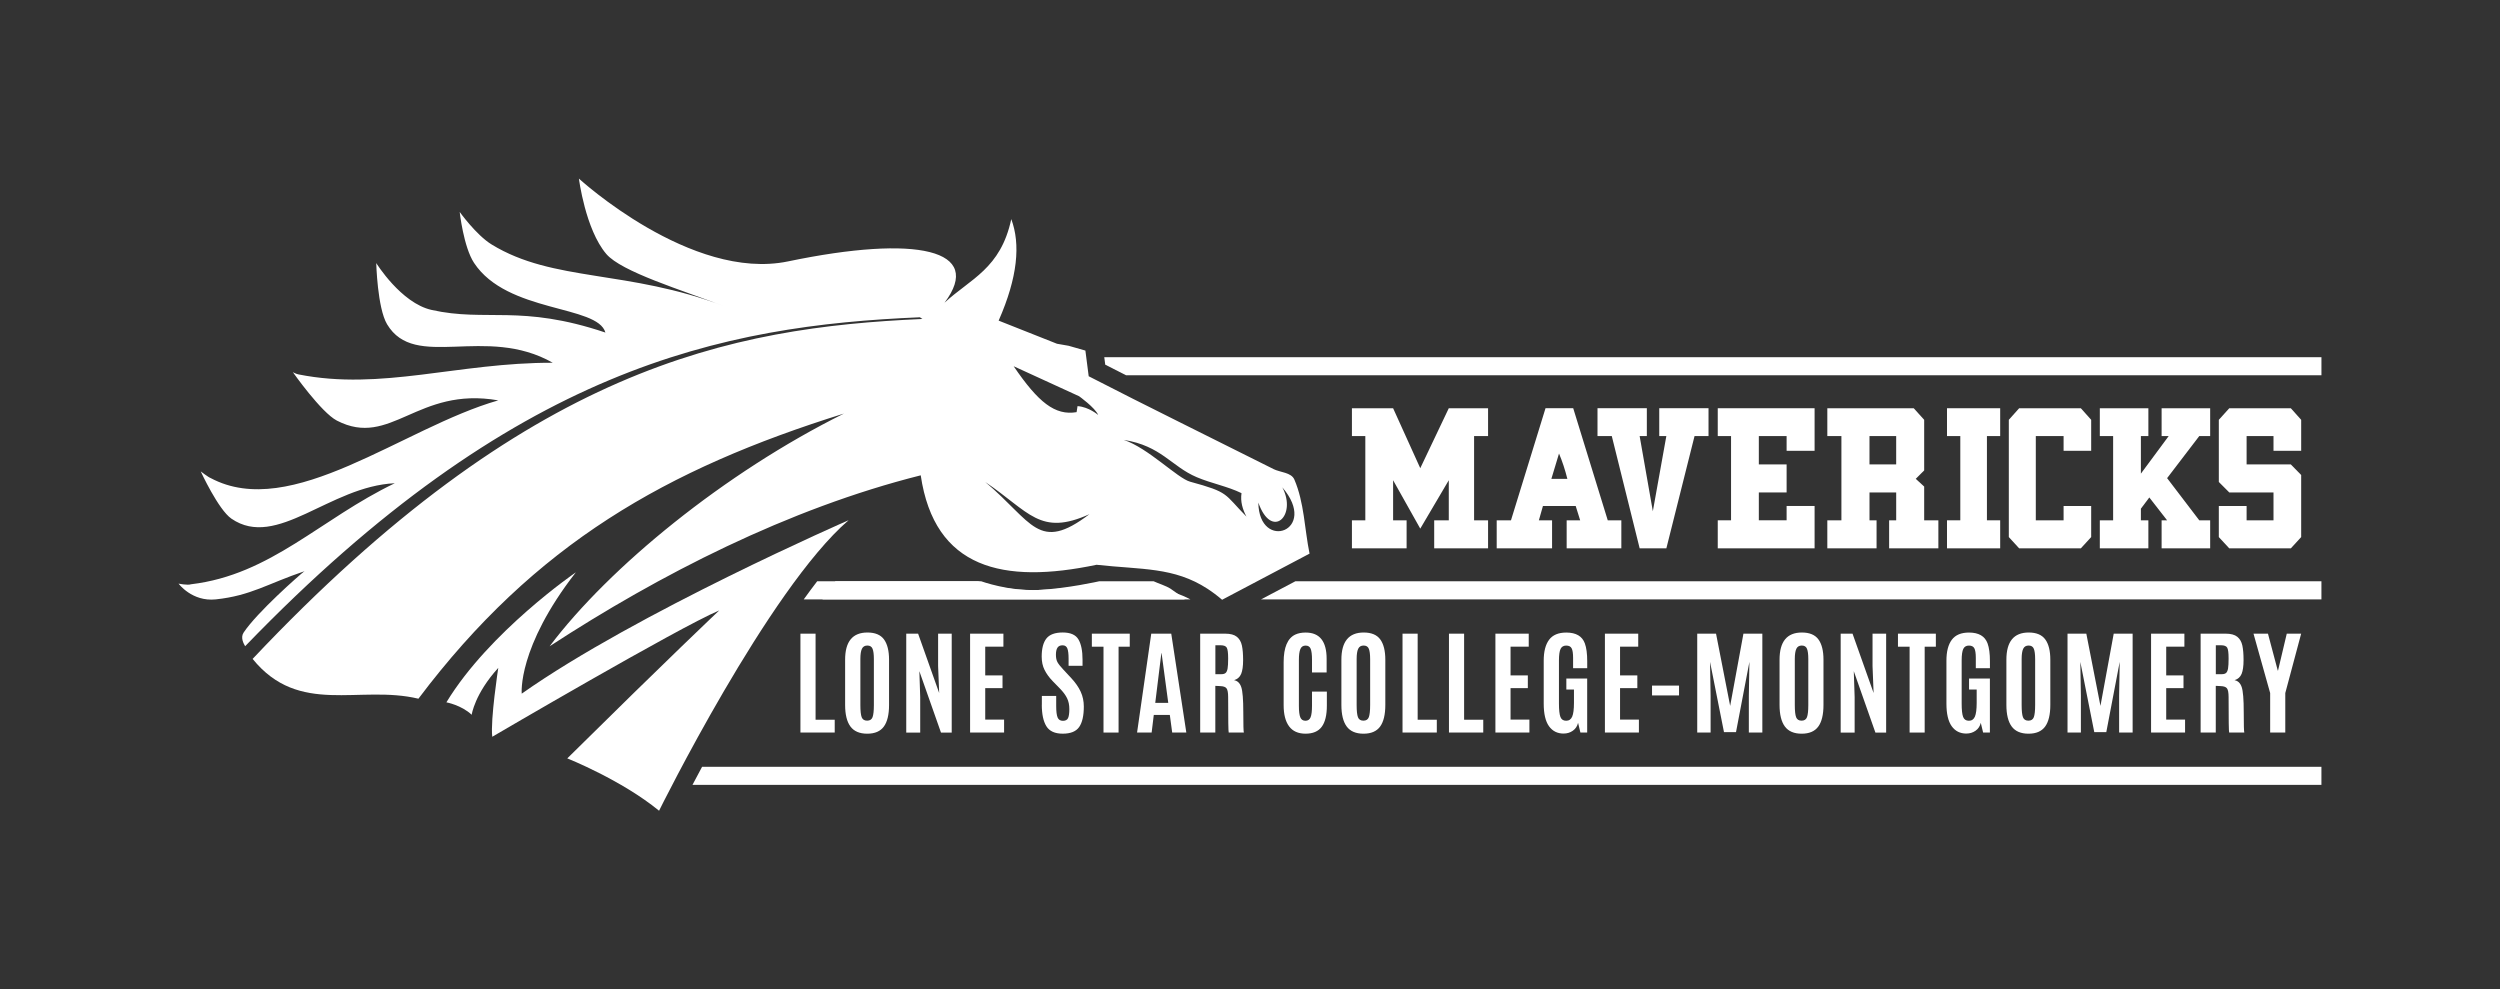 <?xml version="1.0" encoding="UTF-8"?><svg id="Layer_1" xmlns="http://www.w3.org/2000/svg" viewBox="0 0 1400 554"><rect x="0" y="0" width="1400" height="554" fill="#333333" stroke="none"/><defs><style>.cls-1,.cls-2{fill:#fff;}.cls-2{fill-rule:evenodd;}</style></defs><path class="cls-1" d="M725.39,325.52c-6.4,3.38-12.8,6.75-19.2,10.13h593.81v-10.13H725.39Z"/><path class="cls-1" d="M618.39,200.04l.54,4.17c3.9,2,7.79,3.98,11.68,5.95h669.4v-10.13H618.39Z"/><path class="cls-2" d="M713.09,262.63c-37.57-18.88-70.11-34.78-103.42-51.93l-1.85-14.38-9.38-2.68-6.53-1.14-32.67-12.95c10.72-24.36,12.31-42.82,7.07-56.85-5.92,27.82-22.91,33.43-37.39,46.84-.13,.17-.25,.34-.38,.52,.1-.14,.18-.28,.28-.42,.03-.03,.07-.06,.1-.09,22.4-29.77-15.33-38.22-87.61-23.17-54.25,11.29-117.12-46.37-117.12-46.37,0,0,3.61,28.46,15.33,42.21,8.51,9.99,41.98,20.08,66.24,29.34-54.35-20.75-95.82-13.44-130.42-34.64-8.66-5.3-17.91-18.24-17.91-18.24,0,0,2.15,19.61,8.03,28.53,18.61,28.22,69.21,23.43,73.57,39.02-47.47-15.97-66.76-5.79-97.38-12.68-17.09-3.84-30.95-26.23-30.95-26.23,0,0,.64,25.18,6.07,34.27,15.65,26.19,55.01,.11,92.79,21.55-53.2-.14-95.87,15.83-142.49,6.51-1.36-.27-3.07-1.25-3.07-1.25,0,0,15.88,22.59,24.65,27.13,30.19,15.63,45.01-19.28,90.38-11.32-53.36,15.24-115.85,67.67-161.07,43.5-1.18-.38-5.55-3.73-5.55-3.73,0,0,9.86,21.44,17.19,26.47,25.45,17.47,55.02-18.2,91.49-19.84-41.51,19.89-69.32,51.24-114.04,56.57-2.05,.7-7.05-.36-7.05-.36,0,0,7.5,10.25,20.86,8.83,19.69-2.1,28.97-8.78,49.58-15.75,.32-.25,.4-.28,.2-.07-.07,.02-.13,.04-.2,.07-2.94,2.28-26.3,22.82-33.99,34.3-1.92,2.86,0,6.24,.83,7.68,150.92-156.43,266.81-179.47,377.87-184.21l1.39,.95c-107.87,4.84-220.77,26.84-375.07,190.36,26.05,32.16,59.72,14.36,92.85,22.29,65.32-86.7,138.95-128.67,238.29-159.68-66.8,33.18-131.4,85.93-164.81,130.32,61.54-40.14,133.65-77.09,207.81-95.73,7.73,52.33,46.12,61.1,98.45,50.09,25.27,2.79,43.26,1.18,62.14,13.44,2.7,1.76,5.42,3.79,8.18,6.16,16.32-8.61,32.64-17.22,48.97-25.84-2.83-13.82-2.93-28.51-8.5-41.48-1.74-4.05-7.87-3.95-11.76-5.9Zm-161.34,7.3c24.71,16.72,30.62,30.55,58.34,18.01-28.67,21.8-31.78,4.32-58.34-18.01Zm51.67-42.5l-.53,3.38c-12.06,2.02-21.44-5.44-35.25-25.72l36.64,16.8s8.94,6.37,10.7,10.51c0,0-5.19-4.53-11.56-4.97Zm94.58,61.87c-12.78-12.97-9.36-13.5-31.52-19.54-7.1-1.93-23.6-18.97-37.2-23.41,20.99,3.26,26.63,14.83,40.89,20.88,8.34,3.53,17.12,5.07,25.07,8.94-.69,4.74,.59,9.04,2.76,13.13Zm6.66-7.84c7.49,21.16,21.88,7.24,13.43-8.54,20.87,24.34-13.02,36.33-13.43,8.54Z"/><path class="cls-1" d="M450.1,335.65h216.51c-11.24-5.98-22.65-6.87-37.8-8.05-4.54-.35-9.22-.71-14.26-1.24-13.41,2.74-25.17,4.07-35.91,4.07-11.59,0-21.91-1.65-30.89-4.91h-90.13c-2.5,3.25-5.01,6.63-7.52,10.13Z"/><path class="cls-1" d="M393.18,429.39c-1.96,3.64-3.76,7.04-5.39,10.13h912.21v-10.13H393.18Z"/><path class="cls-2" d="M475.23,291.31s-119.05,51.97-183.06,97.14c0,0-2.55-25.75,30.3-67.94,0,0-48.48,33.22-72.49,72.8,0,0,8.4,1.53,14.16,6.96,0,0,1.66-11.74,14.89-26.25,0,0-4.5,29.23-3.36,38.57,0,0,104.33-61.15,127.11-70.76,0,0-28.13,26.52-85.1,82.86,0,0,30.42,12.11,51.4,29.32,0,0,61.31-124.13,106.14-162.69Z"/><g><path class="cls-1" d="M764.58,291.37v-47.17h-7.5v-15.59h23.06l15.21,33.58,15.97-33.58h22v15.59h-7.83v47.17h7.83v15.7h-30.17v-15.7h8.17v-22.44l-15.97,27.1-15.21-27.1v22.44h7.56v15.7h-30.62v-15.7h7.5Z"/><path class="cls-1" d="M881,228.61l19.34,62.76h7.61v15.7h-30.62v-15.7h7.56l-2.5-8.02h-18.34l-2.28,8.02h7.39v15.7h-31.01v-15.7h8l19.34-62.76h15.5Zm-7.95,25.35l-4.28,14.19h8.95c-1.26-5.05-2.82-9.78-4.67-14.19Z"/><path class="cls-1" d="M922.23,228.61v15.59h-4.03l7.39,42.11,7.56-42.11h-3.97v-15.59h27.59v15.59h-7.83l-15.78,62.88h-14.95l-15.61-62.88h-8v-15.59h27.64Z"/><path class="cls-1" d="M969.39,291.37v-47.17h-7.45v-15.59h54.23v23.84h-15.67v-8.25h-15.56v15.87h15.56v15.7h-15.56v15.59h15.56v-8.02h15.67v23.73h-54.23v-15.7h7.45Z"/><path class="cls-1" d="M1031.19,291.37v-47.17h-7.89v-15.59h48.39l5.85,6.48v28.35l-4.72,4.71,4.72,4.32v18.9h7.95v15.7h-27.58v-15.7h3.96v-15.59h-14.95v15.59h3.96v15.7h-27.58v-15.7h7.89Zm30.67-47.17h-14.95v15.87h14.95v-15.87Z"/><path class="cls-1" d="M1090.32,291.37h7.45v-47.17h-7.45v-15.59h29.78v15.59h-7.42v47.17h7.42v15.7h-29.78v-15.7Z"/><path class="cls-1" d="M1124.94,235.09l5.79-6.48h34.54l5.79,6.48v17.36h-15.45v-8.25h-15.56v47.17h15.56v-8.02h15.45v17.41l-5.79,6.31h-34.54l-5.79-6.31v-65.67Z"/><path class="cls-1" d="M1183.35,291.37v-47.17h-7.45v-15.59h27.19v15.59h-4.19v21.03l15.56-21.03h-3.96v-15.59h27.19v15.59h-6.11l-18,23.56,18,23.61h6.11v15.7h-27.19v-15.7h3.07l-9.95-12.79-4.72,6.28v6.51h4.19v15.7h-27.19v-15.7h7.45Z"/><path class="cls-1" d="M1258.1,283.35v8.02h15.06v-15.59h-24.77l-5.85-5.86v-34.82l5.85-6.48h34.48l5.79,6.48v17.36h-15.5v-8.25h-15.06v15.87h24.77l5.79,5.92v34.77l-5.79,6.31h-34.48l-5.85-6.31v-17.41h15.56Z"/></g><g><path class="cls-1" d="M448.24,410.23v-55.38h8.48v48.2h10.72v7.17h-19.2Z"/><path class="cls-1" d="M494.96,406.87c-1.94,2.66-5.04,4-9.31,4s-7.4-1.34-9.39-4.01c-1.99-2.68-2.99-6.71-2.99-12.1v-25.33c0-10.15,4.16-15.23,12.49-15.23,4.3,0,7.4,1.29,9.28,3.87s2.83,6.37,2.83,11.36v25.33c0,5.41-.97,9.45-2.91,12.11Zm-12.41-5.22c.49,1.28,1.51,1.92,3.05,1.92s2.55-.66,3.04-1.97c.48-1.31,.73-3.56,.73-6.75v-25.8c0-2.62-.25-4.53-.74-5.74-.49-1.21-1.47-1.81-2.91-1.81s-2.46,.6-3.04,1.81c-.58,1.21-.87,3.11-.87,5.71v25.83c0,3.25,.25,5.52,.74,6.8Z"/><path class="cls-1" d="M507.5,410.23v-55.38h6.64l11.8,33.23-.6-15.1v-18.12h7.62v55.38h-6.01l-12.11-34.39,.48,14.54v19.85h-7.81Z"/><path class="cls-1" d="M543.25,410.23v-55.38h18.66v7.27h-10.18v16.11h9.68v7.11h-9.68v17.62h10.56v7.27h-19.04Z"/><path class="cls-1" d="M583.44,394.66v-4.94h8.03v5.57c0,3.08,.26,5.25,.79,6.5,.53,1.25,1.52,1.87,2.97,1.87s2.42-.51,2.89-1.54c.47-1.03,.71-2.71,.71-5.03s-.42-4.36-1.27-6.09c-.84-1.73-2.18-3.54-4.02-5.43l-4.11-4.22c-1.92-1.99-3.41-4.06-4.48-6.2-1.07-2.14-1.6-4.61-1.6-7.43,0-4.57,.89-7.97,2.66-10.19,1.77-2.22,4.82-3.34,9.14-3.34s7.25,1.3,8.78,3.89c1.53,2.59,2.29,6.37,2.29,11.34v3.43h-7.81v-3.96c0-2.68-.23-4.61-.7-5.77-.46-1.16-1.35-1.75-2.67-1.75s-2.27,.44-2.85,1.32c-.58,.88-.87,2.2-.87,3.96s.29,3.17,.89,4.22c.59,1.05,1.65,2.39,3.19,4.03l4.59,4.94c2.3,2.48,4.03,4.98,5.2,7.52,1.17,2.54,1.75,5.31,1.75,8.31,0,5.18-.88,9.01-2.62,11.48-1.75,2.48-4.81,3.71-9.19,3.71s-7.42-1.38-9.14-4.14c-1.72-2.76-2.58-6.78-2.58-12.07Z"/><path class="cls-1" d="M617.96,410.23v-48.08h-6.52v-7.3h21.22v7.3h-6.26v48.08h-8.44Z"/><path class="cls-1" d="M636.76,410.23l7.94-55.38h11.2l8.44,55.38h-7.91l-1.33-9.88h-8.98l-1.2,9.88h-8.16Zm17.46-16.64l-3.73-27.81h-.13l-3.42,27.81h7.27Z"/><path class="cls-1" d="M683.3,384.21l-2.72-.13v26.15h-8.48v-55.38h14.01c2.91,0,5.08,.58,6.52,1.75,1.43,1.16,2.38,2.79,2.83,4.88,.45,2.09,.68,4.81,.68,8.18s-.36,5.93-1.08,7.69c-.72,1.76-2.04,2.95-3.98,3.56,1.92,.34,3.26,1.63,4.02,3.87,.76,2.24,1.14,6.92,1.14,14.02s.11,10.91,.32,11.44h-8.48c-.21-.42-.32-7.04-.32-19.85,0-2.45-.3-4.09-.89-4.89-.59-.81-1.78-1.23-3.57-1.28Zm-2.69-6.67h3.38c1.07,0,1.87-.24,2.39-.72,.52-.48,.88-1.31,1.08-2.49s.3-2.97,.3-5.38v-.35c0-3-.25-4.96-.76-5.88-.51-.92-1.68-1.38-3.51-1.38h-2.88v16.2Z"/><path class="cls-1" d="M740.16,407.01c-1.92,2.57-4.93,3.85-9.05,3.85s-7.19-1.37-9.22-4.11c-2.03-2.74-3.05-6.67-3.05-11.81v-24.13c0-8.24,2.17-13.39,6.52-15.45,1.6-.75,3.54-1.13,5.82-1.13,7.82,0,11.73,4.91,11.73,14.72v7.62h-8.19v-7.08c0-2.85-.24-4.89-.73-6.12-.49-1.23-1.43-1.84-2.85-1.84s-2.39,.65-2.94,1.95c-.55,1.3-.82,3.29-.82,5.98v25.86c0,2.98,.26,5.11,.79,6.39,.53,1.28,1.49,1.92,2.88,1.92s2.35-.65,2.88-1.95c.53-1.3,.79-3.45,.79-6.45v-7.93h8.32v7.83c0,5.35-.96,9.31-2.88,11.88Z"/><path class="cls-1" d="M772.87,406.87c-1.94,2.66-5.04,4-9.31,4s-7.4-1.34-9.39-4.01c-1.99-2.68-2.99-6.71-2.99-12.1v-25.33c0-10.15,4.16-15.23,12.49-15.23,4.3,0,7.4,1.29,9.28,3.87s2.83,6.37,2.83,11.36v25.33c0,5.41-.97,9.45-2.91,12.11Zm-12.41-5.22c.49,1.28,1.51,1.92,3.05,1.92s2.55-.66,3.04-1.97c.48-1.31,.73-3.56,.73-6.75v-25.8c0-2.62-.25-4.53-.74-5.74-.49-1.21-1.47-1.81-2.91-1.81s-2.46,.6-3.04,1.81c-.58,1.21-.87,3.11-.87,5.71v25.83c0,3.25,.25,5.52,.74,6.8Z"/><path class="cls-1" d="M785.41,410.23v-55.38h8.48v48.2h10.72v7.17h-19.2Z"/><path class="cls-1" d="M811.42,410.23v-55.38h8.48v48.2h10.72v7.17h-19.2Z"/><path class="cls-1" d="M837.43,410.23v-55.38h18.66v7.27h-10.18v16.11h9.68v7.11h-9.68v17.62h10.56v7.27h-19.04Z"/><path class="cls-1" d="M875.65,410.8c-3.5,0-6.24-1.37-8.21-4.11s-2.96-6.96-2.96-12.66v-24.07c0-5.12,1.01-9.02,3.02-11.7,2.01-2.68,5.21-4.03,9.6-4.03,5.46,0,8.93,2.02,10.41,6.07,.89,2.43,1.33,5.76,1.33,9.97v3.93h-7.91v-5.79c0-2.54-.27-4.32-.81-5.35-.54-1.03-1.55-1.54-3.04-1.54s-2.54,.61-3.15,1.84c-.61,1.23-.92,3.4-.92,6.53v24.01c0,3.63,.27,6.16,.82,7.58,.55,1.43,1.62,2.14,3.21,2.14s2.72-.77,3.38-2.3c.66-1.53,1-4.11,1-7.74v-7.46h-4.27v-6.14h11.67v30.24h-3.8l-1.3-5.44c-.44,1.87-1.41,3.34-2.91,4.41-1.5,1.07-3.23,1.6-5.19,1.6Z"/><path class="cls-1" d="M898.75,410.23v-55.38h18.66v7.27h-10.18v16.11h9.68v7.11h-9.68v17.62h10.56v7.27h-19.04Z"/><path class="cls-1" d="M925.14,389.44v-5.51h15.12v5.51h-15.12Z"/><path class="cls-1" d="M950.45,410.23v-55.38h10.53l7.91,40.46,7.43-40.46h10.59v55.38h-7.56v-20.64l.32-18.94-7.5,39.33h-6.74l-7.81-39.33,.32,18.94v20.64h-7.5Z"/><path class="cls-1" d="M1018.24,406.87c-1.94,2.66-5.04,4-9.31,4s-7.4-1.34-9.39-4.01c-1.99-2.68-2.99-6.71-2.99-12.1v-25.33c0-10.15,4.16-15.23,12.49-15.23,4.3,0,7.4,1.29,9.28,3.87,1.89,2.58,2.83,6.37,2.83,11.36v25.33c0,5.41-.97,9.45-2.91,12.11Zm-12.41-5.22c.49,1.28,1.51,1.92,3.05,1.92s2.55-.66,3.04-1.97c.48-1.31,.73-3.56,.73-6.75v-25.8c0-2.62-.25-4.53-.74-5.74-.49-1.21-1.47-1.81-2.91-1.81s-2.46,.6-3.04,1.81c-.58,1.21-.87,3.11-.87,5.71v25.83c0,3.25,.25,5.52,.74,6.8Z"/><path class="cls-1" d="M1030.78,410.23v-55.38h6.64l11.8,33.23-.6-15.1v-18.12h7.62v55.38h-6.01l-12.11-34.39,.48,14.54v19.85h-7.81Z"/><path class="cls-1" d="M1069.38,410.23v-48.08h-6.52v-7.3h21.22v7.3h-6.26v48.08h-8.44Z"/><path class="cls-1" d="M1101.17,410.8c-3.5,0-6.24-1.37-8.21-4.11-1.97-2.74-2.96-6.96-2.96-12.66v-24.07c0-5.12,1.01-9.02,3.02-11.7,2.01-2.68,5.21-4.03,9.6-4.03,5.46,0,8.93,2.02,10.41,6.07,.89,2.43,1.33,5.76,1.33,9.97v3.93h-7.91v-5.79c0-2.54-.27-4.32-.81-5.35-.54-1.03-1.55-1.54-3.04-1.54s-2.54,.61-3.15,1.84c-.61,1.23-.92,3.4-.92,6.53v24.01c0,3.63,.27,6.16,.82,7.58,.55,1.43,1.62,2.14,3.21,2.14s2.72-.77,3.38-2.3c.66-1.53,1-4.11,1-7.74v-7.46h-4.27v-6.14h11.67v30.24h-3.8l-1.3-5.44c-.44,1.87-1.41,3.34-2.91,4.41-1.5,1.07-3.23,1.6-5.19,1.6Z"/><path class="cls-1" d="M1145.27,406.87c-1.94,2.66-5.04,4-9.31,4s-7.4-1.34-9.39-4.01c-1.99-2.68-2.99-6.71-2.99-12.1v-25.33c0-10.15,4.16-15.23,12.49-15.23,4.3,0,7.4,1.29,9.28,3.87,1.89,2.58,2.83,6.37,2.83,11.36v25.33c0,5.41-.97,9.45-2.91,12.11Zm-12.41-5.22c.49,1.28,1.51,1.92,3.05,1.92s2.55-.66,3.04-1.97c.48-1.31,.73-3.56,.73-6.75v-25.8c0-2.62-.25-4.53-.74-5.74-.49-1.21-1.47-1.81-2.91-1.81s-2.46,.6-3.04,1.81c-.58,1.21-.87,3.11-.87,5.71v25.83c0,3.25,.25,5.52,.74,6.8Z"/><path class="cls-1" d="M1157.81,410.23v-55.38h10.53l7.91,40.46,7.43-40.46h10.59v55.38h-7.56v-20.64l.32-18.94-7.5,39.33h-6.74l-7.81-39.33,.32,18.94v20.64h-7.5Z"/><path class="cls-1" d="M1204.6,410.23v-55.38h18.66v7.27h-10.18v16.11h9.68v7.11h-9.68v17.62h10.56v7.27h-19.04Z"/><path class="cls-1" d="M1243.55,384.21l-2.72-.13v26.15h-8.48v-55.38h14.01c2.91,0,5.08,.58,6.52,1.75,1.43,1.16,2.38,2.79,2.83,4.88,.45,2.09,.68,4.81,.68,8.18s-.36,5.93-1.08,7.69c-.72,1.76-2.04,2.95-3.98,3.56,1.92,.34,3.26,1.63,4.02,3.87s1.14,6.92,1.14,14.02,.11,10.91,.32,11.44h-8.48c-.21-.42-.32-7.04-.32-19.85,0-2.45-.3-4.09-.89-4.89-.59-.81-1.78-1.23-3.57-1.28Zm-2.69-6.67h3.38c1.07,0,1.87-.24,2.39-.72,.52-.48,.88-1.31,1.08-2.49s.3-2.97,.3-5.38v-.35c0-3-.25-4.96-.76-5.88-.51-.92-1.68-1.38-3.51-1.38h-2.88v16.2Z"/><path class="cls-1" d="M1271.29,410.23v-22.12l-9.33-33.26h8.1l5.5,20.7h.13l4.9-20.7h8.06l-8.89,33.26v22.12h-8.48Z"/></g><path class="cls-1" d="M655.52,329.69c-2.49-1.62-6.97-2.99-9.46-4.17h-30.53s-17.68,4.02-33.99,4.87c-16.31,.85-32.06-4.87-32.06-4.87h-81.65c-2.42,3.28-4.84,6.67-7.26,10.13h202.88c-2.68-2.28-5.31-4.25-7.93-5.96Z"/></svg>